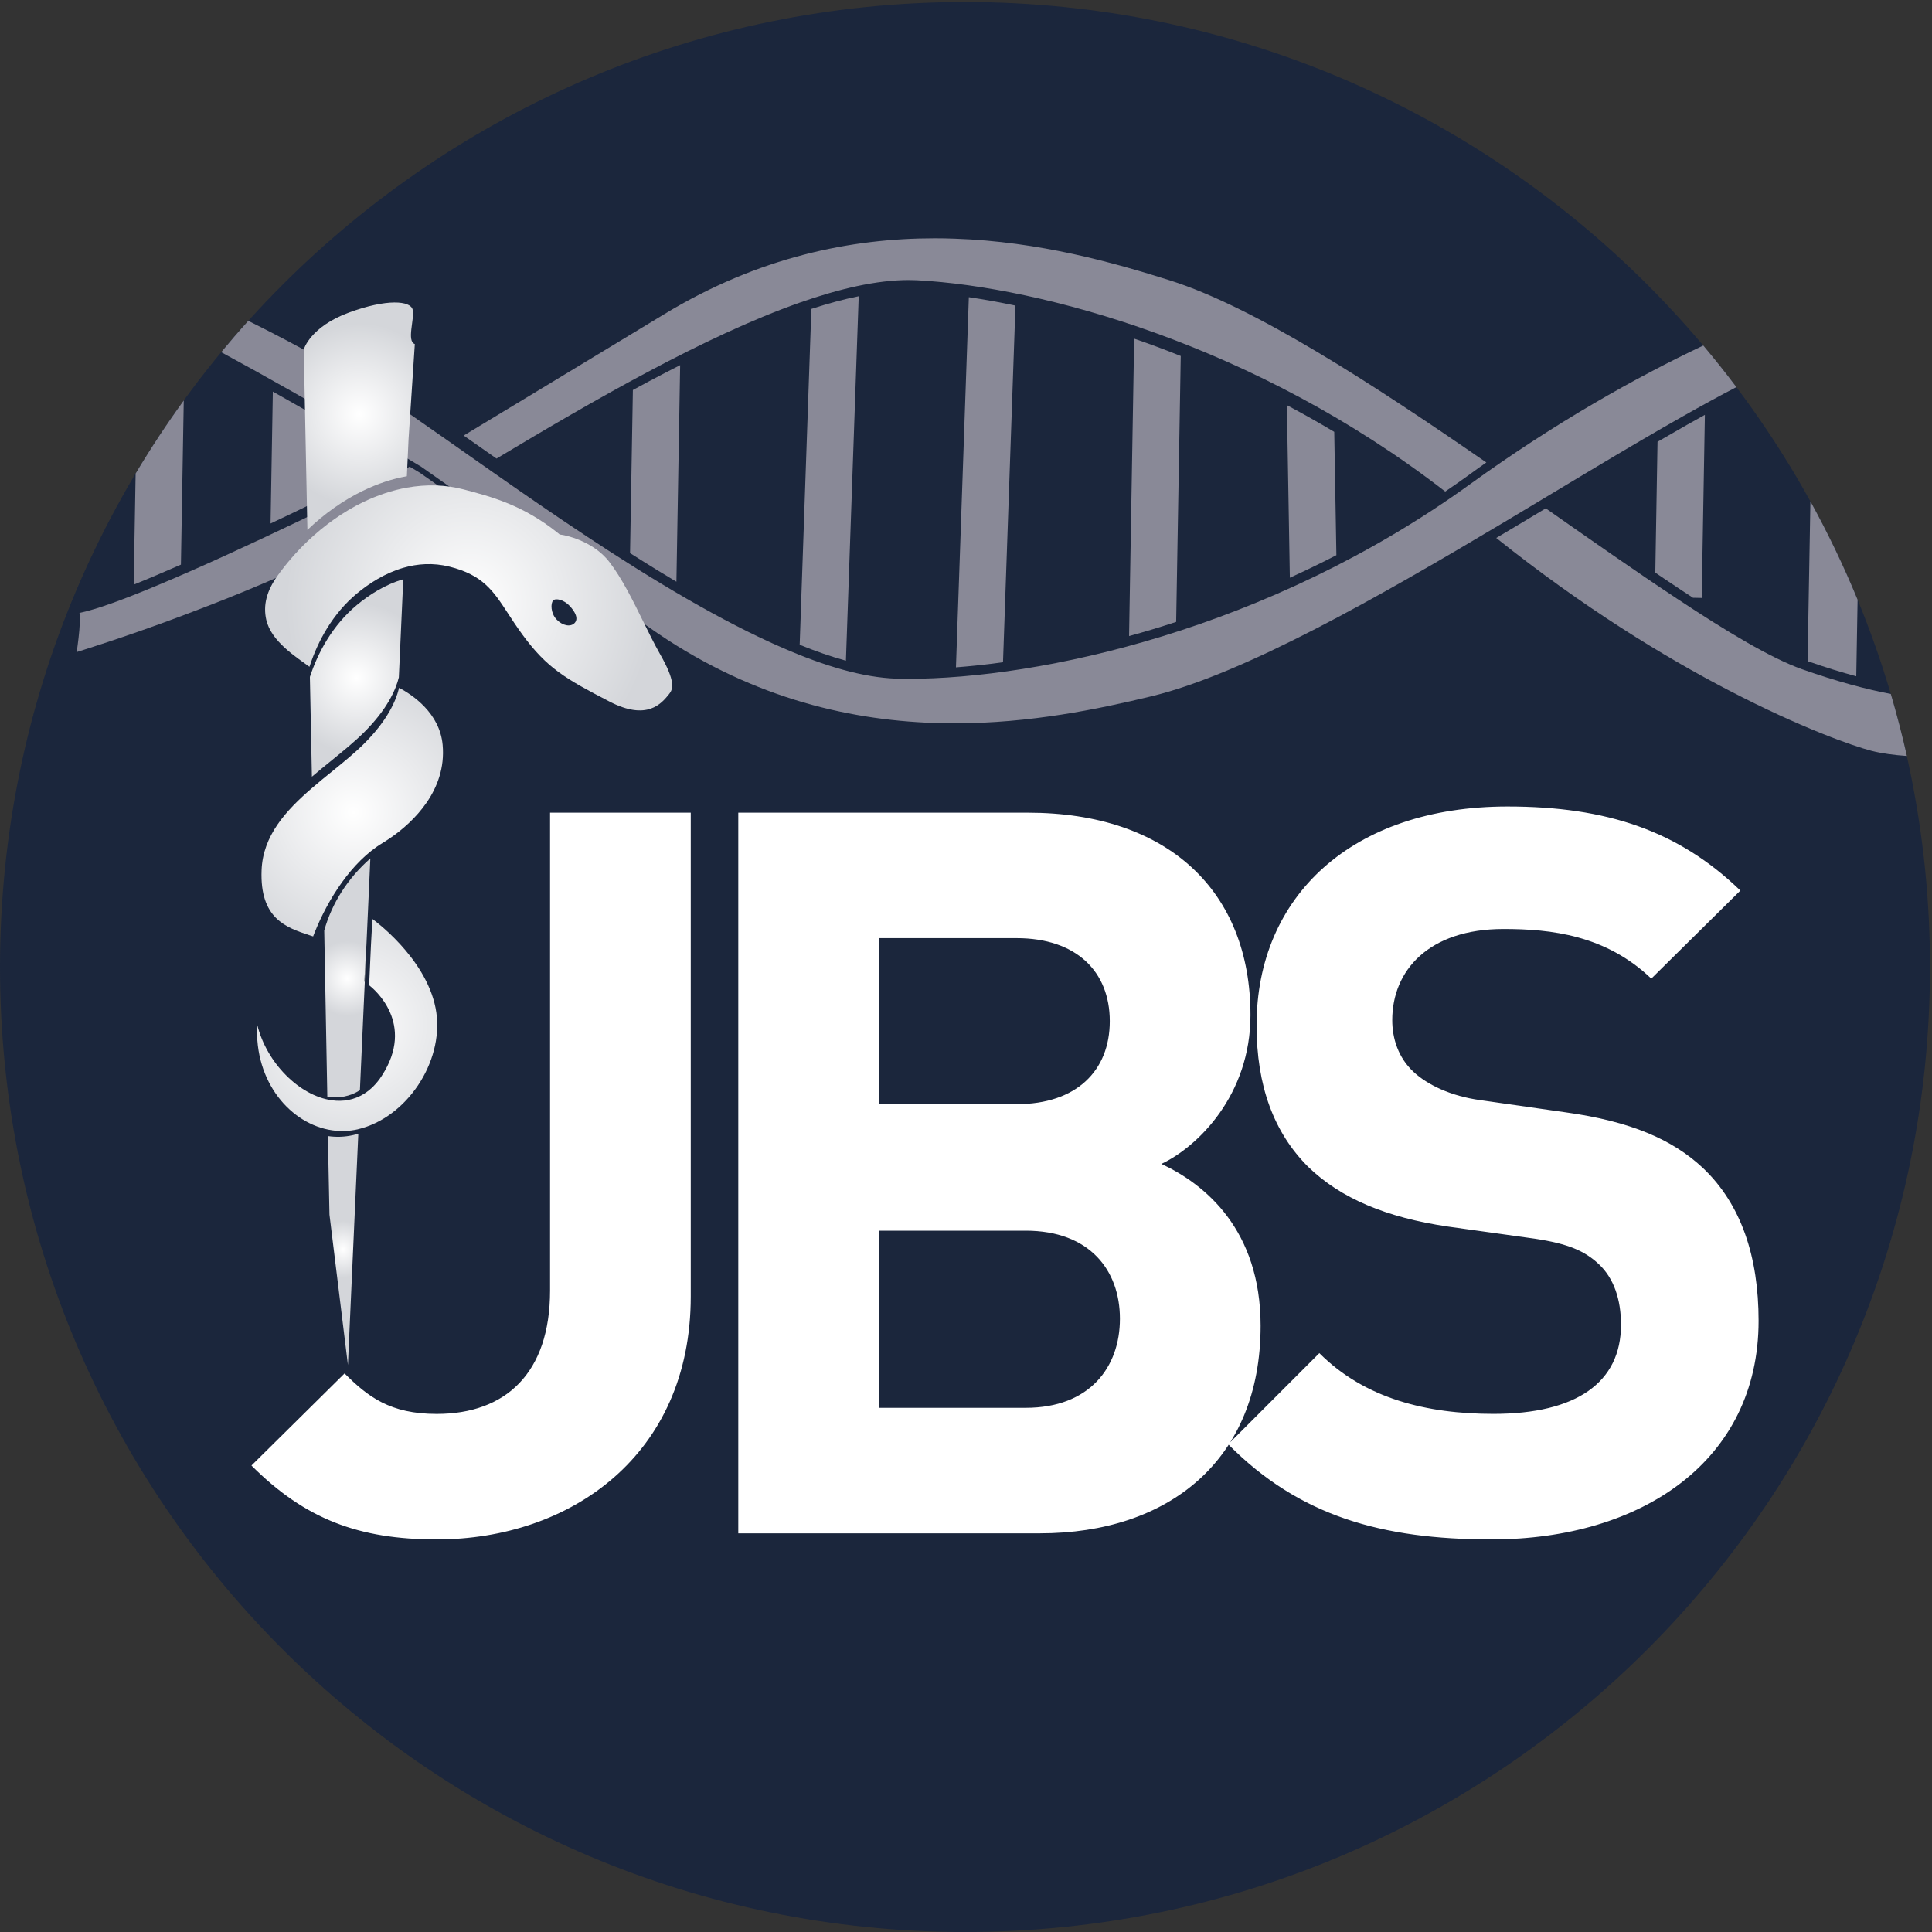 <?xml version="1.0" encoding="UTF-8" standalone="no"?>
<svg width="45px" height="45px" viewBox="0 0 45 45" version="1.1" xmlns="http://www.w3.org/2000/svg" xmlns:xlink="http://www.w3.org/1999/xlink">
    <rect x="0" y="0" width="45" height="45" fill="#333333" stroke="none"/>
    <!-- Generator: Sketch 47.1 (45422) - http://www.bohemiancoding.com/sketch -->
    <title>journal-biomedical-science-logo</title>
    <desc>Created with Sketch.</desc>
    <defs>
        <radialGradient cx="50%" cy="50.013%" fx="50%" fy="50.013%" r="80.588%" gradientTransform="translate(0.5,0.5),scale(1,0.152),translate(-0.5,-0.5)" id="radialGradient-1">
            <stop stop-color="#FFFFFF" offset="0%"></stop>
            <stop stop-color="#D4D6DA" offset="100%"></stop>
        </radialGradient>
        <radialGradient cx="50%" cy="50.013%" fx="50%" fy="50.013%" r="80.588%" gradientTransform="translate(0.5,0.5),scale(1,0.473),translate(-0.5,-0.5)" id="radialGradient-2">
            <stop stop-color="#FFFFFF" offset="0%"></stop>
            <stop stop-color="#D4D6DA" offset="100%"></stop>
        </radialGradient>
        <radialGradient cx="50%" cy="50.013%" fx="50%" fy="50.013%" r="80.588%" gradientTransform="translate(0.5,0.5),scale(1,0.193),translate(-0.5,-0.5)" id="radialGradient-3">
            <stop stop-color="#FFFFFF" offset="0%"></stop>
            <stop stop-color="#D4D6DA" offset="100%"></stop>
        </radialGradient>
        <radialGradient cx="50%" cy="50.013%" fx="50%" fy="50.013%" r="80.588%" gradientTransform="translate(0.5,0.5),scale(1,0.73),translate(-0.5,-0.5)" id="radialGradient-4">
            <stop stop-color="#FFFFFF" offset="0%"></stop>
            <stop stop-color="#D4D6DA" offset="100%"></stop>
        </radialGradient>
        <radialGradient cx="3.18%" cy="49.991%" fx="3.18%" fy="49.991%" r="41.01%" gradientTransform="translate(0.032,0.5),scale(1,0.864),translate(-0.032,-0.5)" id="radialGradient-5">
            <stop stop-color="#FFFFFF" offset="0%"></stop>
            <stop stop-color="#B3B3B3" offset="100%"></stop>
        </radialGradient>
        <radialGradient cx="50%" cy="50.013%" fx="50%" fy="50.013%" r="80.588%" gradientTransform="translate(0.5,0.5),scale(1,0.85),translate(-0.5,-0.5)" id="radialGradient-6">
            <stop stop-color="#FFFFFF" offset="0%"></stop>
            <stop stop-color="#D4D6DA" offset="100%"></stop>
        </radialGradient>
        <radialGradient cx="50%" cy="50.013%" fx="50%" fy="50.013%" r="80.588%" gradientTransform="translate(0.5,0.5),scale(0.553,1),translate(-0.5,-0.5)" id="radialGradient-7">
            <stop stop-color="#FFFFFF" offset="0%"></stop>
            <stop stop-color="#D4D6DA" offset="100%"></stop>
        </radialGradient>
        <radialGradient cx="50%" cy="50.013%" fx="50%" fy="50.013%" r="80.588%" gradientTransform="translate(0.5,0.5),scale(1,0.488),translate(-0.5,-0.5)" id="radialGradient-8">
            <stop stop-color="#FFFFFF" offset="0%"></stop>
            <stop stop-color="#D4D6DA" offset="100%"></stop>
        </radialGradient>
    </defs>
    <g id="Page-1" stroke="none" stroke-width="1" fill="none" fill-rule="evenodd">
        <g id="journal-biomedical-science-logo" fill-rule="nonzero">
            <path d="M22.478,45 C34.891,45 44.953,34.937 44.953,22.525 C44.953,10.111 34.891,0.047 22.478,0.047 C10.063,0.047 0,10.111 0,22.525 C0,34.937 10.063,45 22.478,45" id="Shape" fill="#1B263C"></path>
            <g id="Group" transform="translate(2.455, 6.545)" fill="#898997">
                <path d="M13.3,7.004 C13.164,6.923 13.027,6.841 12.89,6.757 C12.667,6.62 12.443,6.48 12.22,6.338 L12.286,2.539 C12.541,2.4 12.798,2.263 13.053,2.131 C13.165,2.072 13.276,2.015 13.387,1.96 L13.3,7.004" id="SVGID_1_"></path>
                <path d="M3.847,5.648 L3.9,2.576 C4.274,2.787 4.638,2.995 4.982,3.191 L4.948,5.12 C4.6,5.29 4.228,5.469 3.847,5.648" id="SVGID_3_"></path>
                <path d="M37.181,7.382 L36.978,7.378 C36.893,7.324 36.807,7.266 36.72,7.209 C36.518,7.076 36.312,6.937 36.1,6.793 L36.152,3.745 C36.393,3.605 36.628,3.47 36.855,3.341 C36.991,3.265 37.124,3.189 37.255,3.118 L37.181,7.382" id="SVGID_5_"></path>
                <path d="M0.659,7.072 L0.704,4.484 C1.053,3.899 1.428,3.331 1.825,2.783 L1.759,6.606 C1.37,6.777 0.999,6.935 0.659,7.072 L0.659,7.072" id="SVGID_7_"></path>
                <path d="M40.781,9.207 C40.438,9.115 40.06,8.999 39.647,8.854 L39.713,5.132 C40.12,5.87 40.488,6.636 40.812,7.423 L40.781,9.207" id="SVGID_9_"></path>
                <path d="M17.248,8.844 C16.905,8.75 16.544,8.624 16.171,8.473 L16.443,0.65 C16.827,0.525 17.196,0.425 17.546,0.355 L17.248,8.844" id="SVGID_11_"></path>
                <path d="M19.811,8.999 L20.111,0.377 C20.455,0.428 20.819,0.493 21.197,0.573 L20.907,8.88 C20.523,8.933 20.158,8.972 19.811,8.999" id="SVGID_13_"></path>
                <path d="M23.843,8.27 L23.962,1.343 C24.319,1.465 24.681,1.6 25.047,1.747 L24.94,7.94 C24.569,8.062 24.203,8.172 23.843,8.27" id="SVGID_15_"></path>
                <path d="M27.588,6.911 L27.519,2.892 C27.886,3.087 28.254,3.294 28.622,3.514 L28.672,6.386 C28.31,6.572 27.949,6.748 27.588,6.911" id="SVGID_17_"></path>
                <path d="M41.96,11.063 C41.668,11.043 41.376,11.005 41.135,10.943 C40.707,10.832 39.491,10.408 37.824,9.541 C36.308,8.755 34.42,7.603 32.395,5.985 C32.784,5.755 33.168,5.524 33.548,5.295 C34.63,6.052 35.667,6.779 36.598,7.394 C37.786,8.181 38.797,8.786 39.516,9.042 C40.336,9.331 41.023,9.511 41.586,9.619 C41.726,10.096 41.851,10.577 41.96,11.063" id="SVGID_19_"></path>
                <path d="M19.771,10.303 C19.614,10.303 19.455,10.3 19.294,10.294 C17.225,10.222 14.933,9.668 12.669,8.071 C8.737,5.294 7.341,4.316 7.341,4.316 L7.337,4.313 L7.332,4.312 C7.332,4.31 4.905,2.853 2.697,1.658 C2.902,1.411 3.112,1.167 3.328,0.928 C4.555,1.537 5.89,2.272 7.052,3.073 C9.433,4.719 12.911,7.31 15.793,8.553 C16.752,8.97 17.647,9.236 18.423,9.262 C18.443,9.264 18.466,9.264 18.487,9.264 C18.553,9.265 18.621,9.266 18.69,9.266 C21.754,9.266 27.08,8.134 31.791,4.729 C33.784,3.29 35.651,2.245 37.218,1.503 C37.483,1.819 37.742,2.142 37.989,2.472 C37.602,2.672 37.187,2.9 36.745,3.15 C35.503,3.852 34.074,4.723 32.6,5.605 C29.653,7.364 26.515,9.154 24.363,9.673 C23.138,9.968 21.548,10.303 19.771,10.303" id="SVGID_31_"></path>
            </g>
            <g id="Group-3" transform="translate(1.636, 4.909)" fill="#898997">
                <path d="M0.15,10.279 C0.177,10.097 0.215,9.812 0.223,9.589 C0.225,9.505 0.225,9.433 0.215,9.367 C0.614,9.285 1.233,9.057 1.969,8.75 C4.01,7.904 6.909,6.462 7.906,5.961 C8.042,6.042 8.124,6.09 8.138,6.099 C8.156,6.113 8.243,6.174 8.412,6.291 C8.494,6.348 8.594,6.419 8.714,6.504 C8.429,6.676 8.154,6.841 7.892,6.996 C6.229,7.983 4.25,8.817 2.686,9.403 C1.906,9.698 1.228,9.929 0.746,10.087 C0.506,10.166 0.314,10.227 0.182,10.269 C0.17,10.273 0.16,10.276 0.15,10.279 M32.026,6.54 C27.614,3.124 22.609,1.772 19.73,1.619 C19.711,1.619 19.687,1.617 19.665,1.617 C19.619,1.615 19.573,1.614 19.527,1.614 C18.784,1.614 17.922,1.814 16.991,2.14 C14.767,2.923 12.149,4.441 9.929,5.772 C9.668,5.589 9.413,5.411 9.164,5.236 C10.006,4.728 11.491,3.83 13.842,2.405 C16.035,1.075 18.191,0.641 20.14,0.641 C20.297,0.641 20.451,0.644 20.605,0.65 C22.576,0.718 24.312,1.21 25.618,1.623 C27.587,2.246 30.337,4.033 32.984,5.863 C32.851,5.956 32.716,6.052 32.582,6.151 C32.398,6.284 32.213,6.413 32.026,6.54" id="SVGID_21_"></path>
            </g>
            <g id="Group-2" transform="translate(5.727, 6.545)">
                <path d="M1.91,19.916 L1.947,21.746 L2.377,25.248 L2.619,19.861 C2.58,19.874 2.54,19.883 2.5,19.893 C2.304,19.938 2.105,19.945 1.91,19.916 L1.91,19.916 Z" id="Shape" fill="url(#radialGradient-1)"></path>
                <path d="M1.491,9.222 L1.538,11.546 C1.692,11.414 1.851,11.285 2.009,11.157 C2.276,10.939 2.529,10.734 2.744,10.521 C3.301,9.969 3.496,9.507 3.563,9.232 L3.666,6.947 C3.235,7.072 2.864,7.315 2.585,7.547 C2.019,8.017 1.678,8.653 1.491,9.222 L1.491,9.222 Z" id="Shape" fill="url(#radialGradient-2)"></path>
                <path d="M1.825,15.128 L1.897,19.003 C2.161,19.041 2.423,18.996 2.656,18.848 L2.77,16.324 C2.764,16.319 2.76,16.316 2.76,16.316 L2.812,15.376 L2.899,13.45 C2.374,13.91 2.004,14.491 1.825,15.128 L1.825,15.128 Z" id="Shape" fill="url(#radialGradient-3)"></path>
                <path d="M4.583,10.803 C4.515,10.064 3.882,9.641 3.569,9.475 C3.567,9.483 3.566,9.491 3.563,9.497 C3.496,9.773 3.301,10.234 2.744,10.786 C2.528,11 2.276,11.205 2.009,11.422 C1.851,11.549 1.691,11.679 1.538,11.812 C0.924,12.341 0.396,12.924 0.366,13.723 C0.322,14.854 0.939,15.059 1.484,15.239 C1.512,15.248 1.538,15.257 1.566,15.266 C1.577,15.235 1.591,15.202 1.604,15.169 C1.91,14.408 2.459,13.525 3.187,13.088 C3.243,13.053 3.32,13.005 3.409,12.942 C3.879,12.609 4.682,11.874 4.583,10.803 L4.583,10.803 Z" id="Shape" fill="url(#radialGradient-4)"></path>
                <path d="M2.77,16.297 L2.812,15.349 L2.76,16.288 C2.76,16.288 2.763,16.292 2.77,16.297 L2.77,16.297 Z" id="Shape" fill="url(#radialGradient-5)"></path>
                <path d="M4.418,16.931 C4.18,15.737 2.947,14.86 2.947,14.86 L2.914,15.456 L2.871,16.403 C2.98,16.488 3.961,17.295 3.163,18.516 C3.044,18.7 2.905,18.835 2.756,18.929 C2.523,19.076 2.262,19.12 1.998,19.082 C1.25,18.975 0.484,18.217 0.264,17.322 C0.192,18.66 1.049,19.644 2.012,19.782 C2.206,19.81 2.404,19.804 2.601,19.76 C2.642,19.75 2.682,19.739 2.72,19.728 C3.829,19.397 4.648,18.085 4.418,16.931 L4.418,16.931 Z" id="Shape" fill="url(#radialGradient-6)"></path>
                <path d="M9.641,8.68 C9.518,8.462 9.392,8.209 9.259,7.939 C9.024,7.459 8.756,6.916 8.463,6.54 C8.066,6.028 7.388,5.917 7.382,5.915 L7.311,5.905 L7.256,5.86 C6.447,5.215 5.715,5.024 5.07,4.854 C4.65,4.744 4.205,4.732 3.751,4.813 C3.413,4.873 3.071,4.987 2.729,5.151 C2.27,5.374 1.828,5.687 1.433,6.064 C1.177,6.309 0.94,6.581 0.732,6.873 C0.484,7.22 0.399,7.552 0.474,7.886 C0.585,8.392 1.169,8.757 1.481,8.986 C1.484,8.975 1.488,8.965 1.492,8.954 C1.679,8.386 2.02,7.749 2.586,7.279 C2.865,7.047 3.236,6.805 3.667,6.68 C3.994,6.585 4.358,6.557 4.742,6.653 C5.521,6.847 5.764,7.22 6.102,7.738 C6.198,7.885 6.307,8.053 6.442,8.237 C7.014,9.02 7.449,9.266 8.466,9.794 C9.349,10.253 9.682,9.84 9.86,9.618 C9.95,9.506 10.015,9.331 9.641,8.68 L9.641,8.68 Z M7.656,7.967 C7.56,8.066 7.372,8.028 7.235,7.882 C7.098,7.736 7.095,7.506 7.158,7.44 C7.215,7.382 7.403,7.42 7.54,7.566 C7.676,7.711 7.751,7.868 7.656,7.967 L7.656,7.967 Z" id="Shape" fill="url(#radialGradient-7)"></path>
                <path d="M3.935,1.469 C3.737,1.4 3.935,0.877 3.885,0.668 C3.835,0.459 3.288,0.407 2.393,0.738 C1.498,1.069 1.349,1.591 1.349,1.591 L1.37,2.675 L1.433,5.798 C1.827,5.42 2.268,5.108 2.729,4.885 C3.07,4.72 3.412,4.607 3.75,4.547 L3.789,3.687" id="Shape" fill="url(#radialGradient-8)"></path>
            </g>
            <g id="Group-4" transform="translate(5.727, 18)" fill="#FFFFFF">
                <path d="M10.362,12.197 L10.362,0.929 L7.085,0.929 L7.085,12.057 C7.085,13.989 6.047,14.933 4.444,14.933 C3.36,14.933 2.841,14.533 2.299,13.99 L0.13,16.135 C1.379,17.384 2.63,17.856 4.444,17.856 C7.557,17.856 10.362,15.9 10.362,12.197 L10.362,12.197 Z M23.635,12.881 C23.635,10.641 22.338,9.581 21.324,9.11 C22.173,8.709 23.399,7.506 23.399,5.644 C23.399,2.767 21.49,0.929 18.213,0.929 L11.469,0.929 L11.469,17.714 L18.496,17.714 C21.49,17.714 23.635,16.017 23.635,12.881 L23.635,12.881 Z M20.122,5.785 C20.122,6.94 19.344,7.718 17.953,7.718 L14.747,7.718 L14.747,3.851 L17.953,3.851 C19.344,3.852 20.122,4.629 20.122,5.785 L20.122,5.785 Z M20.358,12.716 C20.358,13.849 19.65,14.791 18.164,14.791 L14.746,14.791 L14.746,10.665 L18.164,10.665 C19.65,10.665 20.358,11.584 20.358,12.716 L20.358,12.716 Z M35.234,12.764 C35.234,11.279 34.833,10.053 33.937,9.204 C33.23,8.543 32.263,8.119 30.731,7.907 L28.751,7.624 C28.067,7.53 27.524,7.27 27.195,6.964 C26.84,6.633 26.701,6.185 26.701,5.761 C26.701,4.606 27.549,3.638 29.293,3.638 C30.401,3.638 31.674,3.78 32.735,4.794 L34.81,2.743 C33.372,1.352 31.698,0.785 29.387,0.785 C25.756,0.785 23.541,2.883 23.541,5.878 C23.541,7.292 23.941,8.377 24.743,9.178 C25.498,9.91 26.558,10.357 27.997,10.569 L30.025,10.852 C30.802,10.97 31.18,11.135 31.51,11.442 C31.863,11.771 32.029,12.267 32.029,12.857 C32.029,14.201 30.991,14.932 29.058,14.932 C27.502,14.932 26.063,14.578 25.003,13.517 L22.881,15.64 C24.532,17.313 26.464,17.856 29.011,17.856 C32.523,17.856 35.234,16.017 35.234,12.764 L35.234,12.764 Z" id="Shape"></path>
            </g>
        </g>
    </g>
</svg>